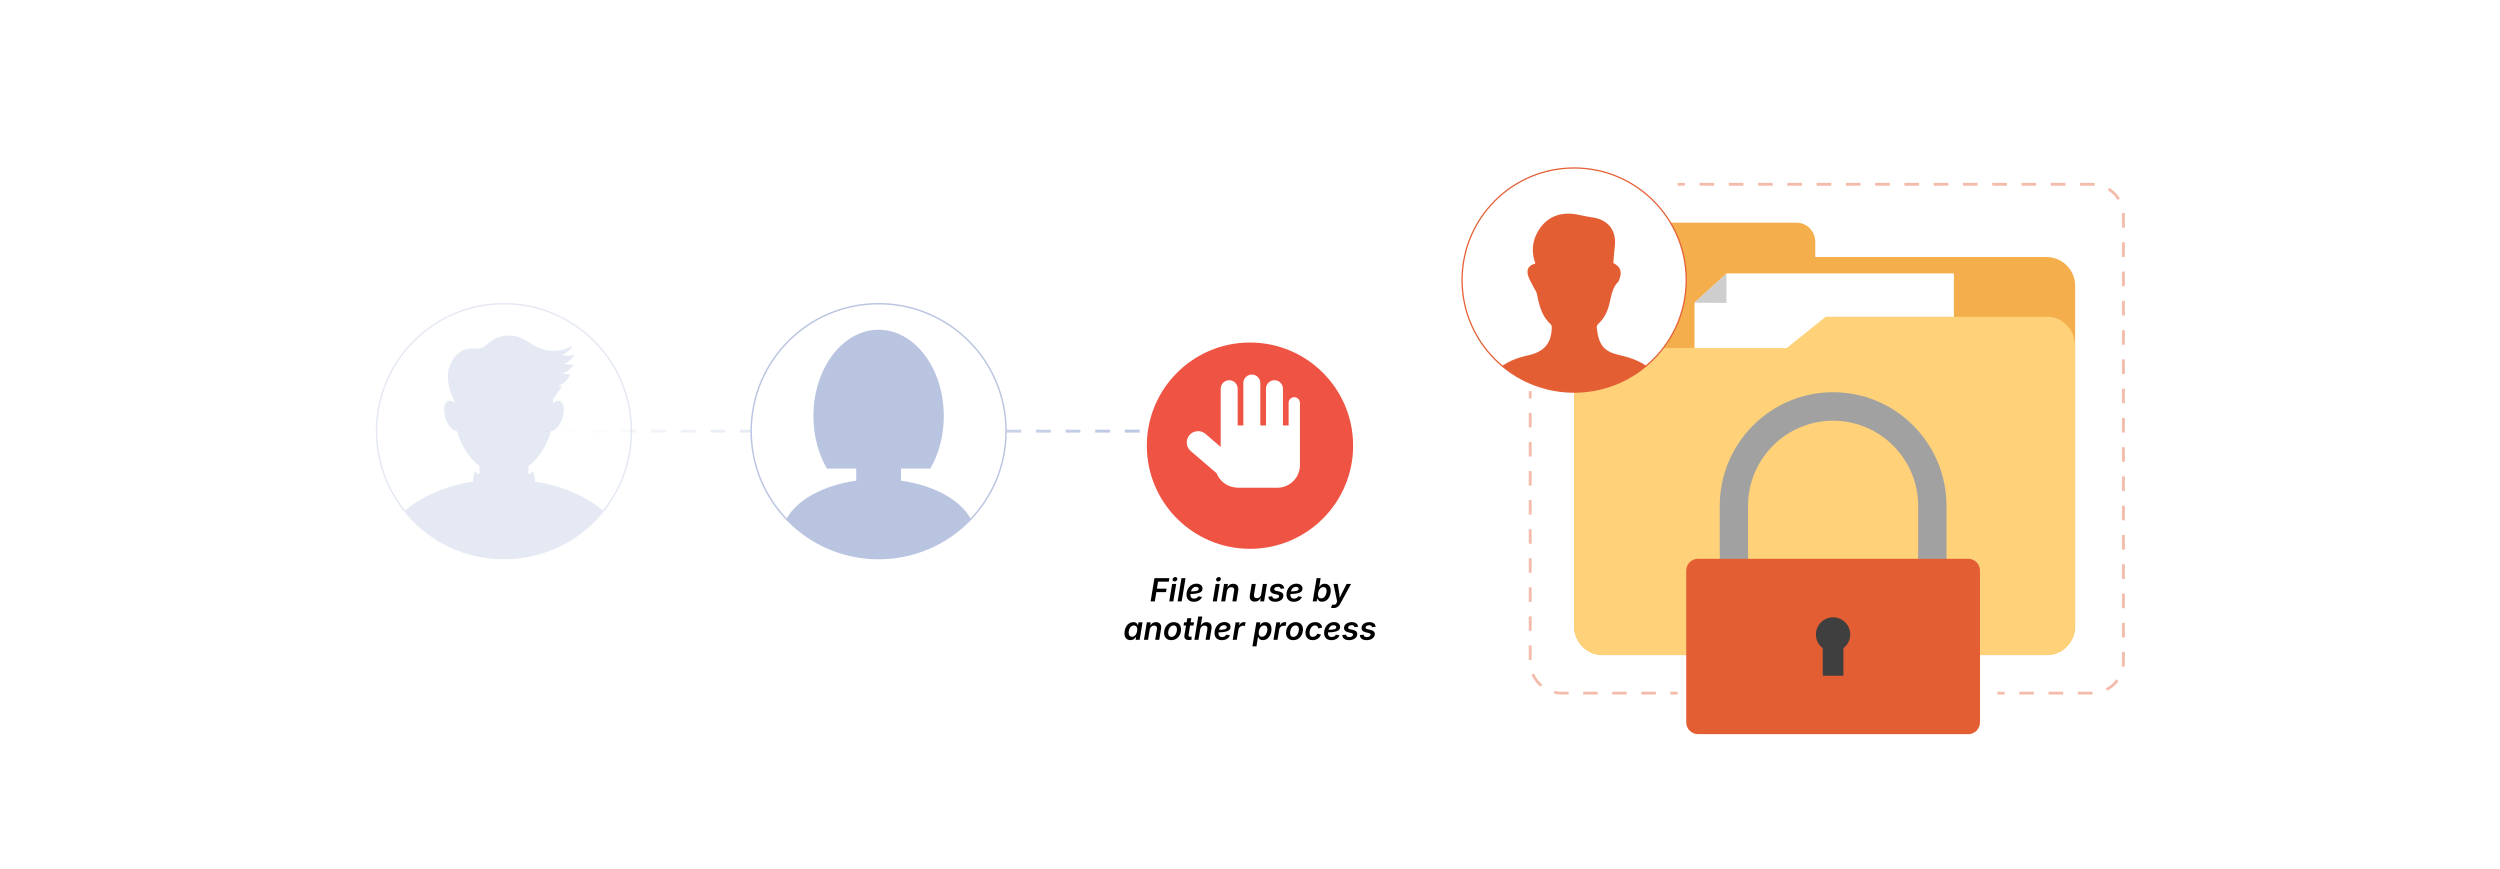 <?xml version="1.0" encoding="UTF-8"?><svg id="_02-File-Locking-and-Access-Conflicts" xmlns="http://www.w3.org/2000/svg" xmlns:xlink="http://www.w3.org/1999/xlink" viewBox="0 0 860 298.867"><defs><linearGradient id="linear-gradient" x1="185.848" y1="148.311" x2="399.605" y2="148.311" gradientUnits="userSpaceOnUse"><stop offset="0" stop-color="#fff"/><stop offset="1" stop-color="#b9c4e1"/></linearGradient><linearGradient id="linear-gradient-2" x1="185.848" x2="399.605" xlink:href="#linear-gradient"/><linearGradient id="linear-gradient-3" x1="185.848" x2="399.605" xlink:href="#linear-gradient"/><filter id="drop-shadow-1" x="382.32" y="105.797" width="95.28" height="95.04" filterUnits="userSpaceOnUse"><feOffset dx="0" dy="5"/><feGaussianBlur result="blur" stdDeviation="4"/><feFlood flood-color="#333" flood-opacity=".09"/><feComposite in2="blur" operator="in"/><feComposite in="SourceGraphic"/></filter><filter id="drop-shadow-2" x="564.328" y="119.325" width="132.48" height="149.04" filterUnits="userSpaceOnUse"><feOffset dx="0" dy="6.463"/><feGaussianBlur result="blur-2" stdDeviation="5.171"/><feFlood flood-color="#333" flood-opacity=".09"/><feComposite in2="blur-2" operator="in"/><feComposite in="SourceGraphic"/></filter><filter id="drop-shadow-3" x="490.56" y="45.557" width="101.76" height="101.76" filterUnits="userSpaceOnUse"><feOffset dx="0" dy="5"/><feGaussianBlur result="blur-3" stdDeviation="4"/><feFlood flood-color="#333" flood-opacity=".09"/><feComposite in2="blur-3" operator="in"/><feComposite in="SourceGraphic"/></filter><clipPath id="clippath"><circle cx="541.506" cy="91.332" r="38.554" fill="#fff" stroke="#e45e34" stroke-miterlimit="10" stroke-width=".44"/></clipPath></defs><line x1="185.848" y1="148.311" x2="188.348" y2="148.311" fill="none" stroke="url(#linear-gradient)" stroke-miterlimit="10"/><line x1="193.44" y1="148.311" x2="394.559" y2="148.311" fill="none" stroke="url(#linear-gradient-2)" stroke-dasharray="5.092 5.092" stroke-miterlimit="10"/><line x1="397.105" y1="148.311" x2="399.605" y2="148.311" fill="none" stroke="url(#linear-gradient-3)" stroke-miterlimit="10"/><circle cx="302.242" cy="148.311" r="43.838" fill="#fff" stroke="#b9c4e1" stroke-miterlimit="10" stroke-width=".5"/><path d="M309.942,165.347v-4.141h10.085c2.906-5.008,4.638-11.273,4.638-18.077,0-16.401-10.039-29.698-22.423-29.698s-22.423,13.296-22.423,29.698c0,6.804,1.732,13.069,4.637,18.077h10.085v4.141c-11.387,1.598-20.511,6.66-24.02,13.205,7.984,8.372,19.238,13.596,31.72,13.596,12.481,0,23.735-5.225,31.719-13.596-3.509-6.545-12.632-11.607-24.02-13.205Z" fill="#b9c4e1"/><g opacity=".38"><circle cx="173.367" cy="148.311" r="43.838" transform="translate(-54.094 166.028) rotate(-45)" fill="#fff" stroke="#b9c4e1" stroke-miterlimit="10" stroke-width=".5"/><path d="M184.066,165.664c-.146-1.198-.334-2.392-.568-3.576-.462.528-1.057.864-1.712,1.088v-2.876c3.57-2.626,6.334-6.868,7.696-11.959,1.396-.026,3.061-1.802,3.938-4.327.993-2.859.599-5.593-.88-6.106-.684-.237-1.479.046-2.235.697-.034-.386-.076-.768-.125-1.147,1.064-1.535,2.127-3.069,3.191-4.604-.59-.008-1.18-.016-1.77-.024,2.071-.498,3.837-2.113,4.518-4.131-.915-.029-1.829-.059-2.744-.089,1.613-.615,3.036-1.719,4.031-3.129-1.167-.081-2.334-.161-3.501-.242,1.574-.605,2.923-1.779,3.738-3.256-1.352.516-2.88.558-4.259.118,1.496-.58,2.77-1.711,3.523-3.128-3.609,2.089-8.251,2.276-12.017.487-2.021-.961-3.776-2.438-5.849-3.282-3.354-1.366-7.404-.854-10.312,1.304-1.29.957-2.468,2.256-4.057,2.483-.795.113-1.599-.063-2.401-.093-4.597-.167-8.098,4.687-8.211,9.285-.079,3.19.995,6.226,2.4,9.131-.011.106-.022.211-.031.317-.756-.651-1.552-.934-2.235-.697-1.479.513-1.873,3.247-.88,6.106.877,2.525,2.542,4.301,3.938,4.327,1.363,5.091,4.126,9.333,7.696,11.959v2.876c-.656-.224-1.251-.56-1.712-1.088-.234,1.184-.421,2.378-.568,3.576-9.729,1.57-18.025,5.224-23.454,10.117,8.035,9.978,20.345,16.368,34.153,16.368,13.809,0,26.119-6.39,34.154-16.368-5.429-4.893-13.726-8.547-23.454-10.117Z" fill="#b9c4e1"/></g><circle cx="429.99" cy="148.311" r="35.482" fill="#ef5343" filter="url(#drop-shadow-1)"/><path d="M447.173,138.579c0-1.075-.871-1.946-1.946-1.946h-0c-1.075,0-1.946.871-1.946,1.946v7.786h-1.946v-12.652c0-1.612-1.307-2.92-2.92-2.92s-2.92,1.307-2.92,2.92v12.652h-1.946v-14.598c0-1.612-1.307-2.92-2.92-2.92s-2.92,1.307-2.92,2.92v14.598h-1.946v-12.652c0-1.612-1.307-2.92-2.92-2.92s-2.92,1.307-2.92,2.92v20.037l-5.252-4.502c-.057-.049-.117-.091-.175-.136-.655-.511-1.398-.777-2.09-.788-1.185-.081-2.392.375-3.224,1.346-1.399,1.632-1.21,4.09.422,5.49l8.918,7.644c1.068,2.733,3.588,4.629,6.51,4.898.24.047.485.072.729.074h13.627c4.3,0,7.786-3.486,7.786-7.786v-19.463c0-0.0 0-.001 0-.001v-1.946Z" fill="#fff"/><path d="M395.809,206.889l1.327-8.006h5.126l-.204,1.204h-3.691l-.397,2.413h3.331l-.193,1.188h-3.331l-.532,3.202h-1.435Z"/><path d="M402.219,206.889l.994-6.007h1.397l-.994,6.007h-1.397ZM404.051,200.033c-.222,0-.4-.075-.535-.226-.134-.151-.184-.332-.148-.543.032-.211.142-.391.328-.54.187-.148.391-.223.613-.223.226,0,.406.074.54.223.134.149.184.329.147.54-.036.211-.146.392-.33.543-.185.15-.39.226-.615.226Z"/><path d="M407.823,198.883l-1.327,8.006h-1.397l1.327-8.006h1.397Z"/><path d="M410.67,207.018c-.52,0-.967-.098-1.343-.293-.376-.195-.665-.475-.865-.838-.201-.364-.301-.8-.301-1.309,0-.516.083-1.002.25-1.458.167-.457.403-.862.709-1.214.306-.353.665-.63,1.077-.83.412-.201.863-.301,1.354-.301.412,0,.777.069,1.096.207s.569.335.752.591c.183.256.274.56.274.911,0,.362-.103.663-.307.902-.204.24-.509.43-.916.57s-.913.239-1.518.298c-.605.06-1.311.089-2.117.089l.156-.892c.677,0,1.235-.014,1.674-.043.438-.028.782-.077,1.029-.145.247-.068.422-.162.524-.282.102-.12.153-.269.153-.448,0-.205-.085-.366-.255-.484-.17-.118-.398-.177-.685-.177-.369,0-.676.092-.921.277-.246.185-.44.42-.583.707-.144.287-.247.585-.309.897-.063.312-.094.593-.094.843,0,.247.04.472.118.674.079.203.211.362.398.479.186.116.435.174.747.174.333,0,.628-.07.884-.209.256-.14.443-.333.561-.58l1.268.215c-.204.505-.556.91-1.056,1.214-.5.304-1.084.457-1.754.457Z"/><path d="M417.193,206.889l.994-6.007h1.397l-.994,6.007h-1.397ZM419.026,200.033c-.222,0-.4-.075-.535-.226-.134-.151-.184-.332-.148-.543.032-.211.142-.391.328-.54.187-.148.391-.223.613-.223.226,0,.406.074.54.223.134.149.184.329.147.54-.036.211-.146.392-.33.543-.185.15-.39.226-.615.226Z"/><path d="M422.051,203.418l-.581,3.471h-1.397l1-6.007h1.322l-.22,1.483-.124-.043c.25-.512.553-.893.908-1.142.355-.249.769-.374,1.241-.374.426,0,.785.092,1.075.277s.497.449.621.792.144.758.062,1.241l-.629,3.772h-1.397l.607-3.648c.071-.408.021-.718-.153-.93-.174-.211-.433-.317-.776-.317-.258,0-.496.058-.715.172-.218.115-.402.279-.551.492-.148.213-.246.467-.292.76Z"/><path d="M431.637,206.964c-.409,0-.752-.088-1.032-.263s-.478-.432-.594-.769c-.116-.336-.137-.747-.062-1.23l.634-3.82h1.397l-.597,3.605c-.064.401-.013.716.156.946.168.229.437.344.806.344.247,0,.476-.054.685-.161.21-.107.388-.263.535-.467.146-.204.245-.453.295-.747l.575-3.52h1.402l-.994,6.007h-1.327l.231-1.483h.102c-.25.523-.561.914-.932,1.171s-.798.387-1.281.387Z"/><path d="M438.648,207.013c-.459,0-.856-.066-1.193-.199s-.601-.321-.792-.567c-.192-.245-.302-.538-.331-.878,0-.021-.001-.041-.002-.057-.002-.016-.003-.033-.003-.051l1.316-.15c.028.293.129.506.301.637s.425.196.758.196c.229,0,.44-.034.634-.102.193-.068.353-.16.479-.277.125-.116.196-.251.215-.405.018-.154-.025-.284-.129-.39-.104-.105-.283-.186-.537-.239l-.989-.22c-.522-.122-.905-.322-1.147-.602-.241-.28-.341-.631-.298-1.053.039-.387.182-.718.427-.994.246-.276.562-.487.949-.634.387-.146.81-.22,1.268-.22.663,0,1.173.134,1.531.4.358.267.569.615.634,1.045.008.021.014.046.02.073.005.027.01.053.013.078l-1.252.15c-.035-.208-.124-.377-.266-.508s-.368-.196-.68-.196c-.2,0-.393.032-.575.097s-.335.153-.456.266c-.122.113-.192.25-.21.411-.025.158.016.287.121.39.105.102.3.185.583.25l.983.215c.526.115.911.307,1.155.575.243.269.342.609.295,1.021-.028.297-.121.565-.279.803-.157.238-.365.442-.623.612-.258.17-.551.3-.879.39-.327.089-.674.134-1.039.134Z"/><path d="M445.059,207.018c-.52,0-.967-.098-1.344-.293-.376-.195-.664-.475-.864-.838-.201-.364-.302-.8-.302-1.309,0-.516.084-1.002.25-1.458.167-.457.403-.862.71-1.214.306-.353.665-.63,1.077-.83.411-.201.863-.301,1.354-.301.412,0,.777.069,1.097.207.318.138.569.335.752.591.183.256.274.56.274.911,0,.362-.103.663-.307.902-.204.24-.51.43-.916.57-.407.14-.913.239-1.519.298-.604.06-1.311.089-2.116.089l.155-.892c.677,0,1.235-.014,1.674-.043.438-.028.782-.077,1.029-.145.247-.068.422-.162.523-.282.103-.12.153-.269.153-.448,0-.205-.085-.366-.255-.484-.171-.118-.398-.177-.686-.177-.369,0-.676.092-.921.277-.246.185-.44.42-.583.707-.144.287-.247.585-.31.897-.062.312-.094.593-.094.843,0,.247.039.472.118.674.079.203.211.362.397.479.187.116.436.174.747.174.333,0,.628-.07.884-.209s.443-.333.562-.58l1.268.215c-.204.505-.556.91-1.056,1.214-.499.304-1.084.457-1.754.457Z"/><path d="M454.811,206.996c-.354,0-.642-.059-.859-.177-.219-.118-.386-.261-.5-.43s-.199-.326-.253-.473h-.086l-.172.973h-1.364l1.327-8.006h1.396l-.505,2.993h.07c.1-.15.226-.309.376-.476s.342-.307.575-.422c.232-.114.521-.172.864-.172.412,0,.775.091,1.089.274.313.183.56.451.738.806.18.354.269.79.269,1.306,0,.44-.062.885-.188,1.333-.126.448-.312.858-.56,1.23-.247.373-.556.673-.927.9-.37.228-.801.341-1.292.341ZM454.461,205.847c.323,0,.603-.082.839-.244.236-.163.434-.375.591-.637.157-.262.274-.543.352-.844s.116-.587.116-.86c0-.394-.089-.71-.267-.948-.177-.238-.452-.357-.824-.357-.312,0-.586.077-.822.231-.236.154-.434.357-.591.61-.158.253-.276.53-.354.833-.079.303-.118.603-.118.9,0,.405.09.726.271.962.182.236.451.354.809.354Z"/><path d="M457.836,209.033l.505-1.091.155.043c.208.05.397.062.567.038.17-.025.32-.097.451-.215s.237-.291.319-.516l.151-.381-1.273-6.029h1.445l.563,3.267c.062.383.102.768.121,1.152.02.385.046.778.078,1.18h-.365c.164-.401.326-.794.486-1.18.159-.385.336-.769.529-1.152l1.676-3.267h1.521l-3.702,6.781c-.172.318-.368.591-.591.816-.222.226-.476.398-.76.519-.285.12-.608.18-.97.18-.19,0-.367-.015-.529-.043-.163-.029-.29-.063-.379-.102Z"/><path d="M388.837,220.201c-.469,0-.872-.122-1.207-.365s-.572-.597-.712-1.062c-.14-.463-.154-1.021-.043-1.673.111-.67.314-1.234.61-1.693.296-.458.651-.806,1.067-1.042.416-.237.854-.355,1.316-.355.354,0,.635.059.841.177.206.119.363.261.47.427s.184.322.231.465h.064l.161-.994h1.397l-.994,6.007h-1.375l.156-.951h-.086c-.1.15-.233.307-.397.47s-.369.302-.612.417c-.244.115-.54.172-.887.172ZM389.417,219.052c.305,0,.576-.082.814-.247.238-.165.437-.394.597-.688.159-.293.271-.636.336-1.026.064-.391.065-.73.002-1.019-.062-.288-.186-.512-.371-.671s-.431-.239-.739-.239c-.315,0-.594.084-.835.252-.242.168-.44.398-.594.688-.154.29-.262.62-.323.989-.061.376-.062.712-.002,1.007s.182.528.368.699c.186.17.435.255.747.255Z"/><path d="M395.495,216.623l-.581,3.471h-1.397l1-6.007h1.322l-.22,1.483-.124-.043c.25-.512.553-.893.908-1.142.355-.249.769-.374,1.241-.374.426,0,.785.092,1.075.277s.497.449.621.792.144.758.062,1.241l-.629,3.772h-1.397l.607-3.648c.071-.408.021-.718-.153-.93-.174-.211-.433-.317-.776-.317-.258,0-.496.058-.715.172-.218.115-.402.279-.551.492-.148.213-.246.467-.292.76Z"/><path d="M402.925,220.218c-.523,0-.969-.103-1.338-.309-.369-.206-.652-.496-.849-.87-.197-.375-.296-.812-.296-1.314,0-.48.076-.942.229-1.386.152-.444.373-.841.661-1.19.288-.35.639-.626,1.053-.83.414-.205.882-.307,1.405-.307s.97.102,1.34.307c.371.204.655.493.852.868.197.374.295.814.295,1.319,0,.484-.076.948-.229,1.392-.152.444-.374.841-.664,1.19-.29.349-.642.625-1.056.827-.414.203-.882.304-1.405.304ZM402.968,219.084c.323,0,.604-.082.844-.247.24-.165.438-.378.594-.639.156-.262.272-.544.349-.847.077-.302.116-.592.116-.868,0-.261-.041-.492-.121-.693s-.203-.358-.368-.473c-.165-.114-.376-.172-.634-.172-.322,0-.604.082-.844.245-.24.163-.438.375-.594.637-.156.261-.272.543-.349.846s-.116.594-.116.873c0,.391.091.711.274.962.183.251.465.376.849.376Z"/><path d="M410.733,214.087l-.177,1.096h-3.412l.177-1.096h3.412ZM408.417,212.658h1.397l-.951,5.744c-.04.222-.02.383.059.483.079.101.224.15.435.15.061,0,.145-.008.252-.024s.195-.031.263-.046l.038,1.08c-.154.043-.312.075-.475.097-.163.021-.322.032-.476.032-.581,0-1-.143-1.26-.43s-.345-.695-.255-1.225l.972-5.862Z"/><path d="M412.85,216.575l-.581,3.52h-1.397l1.327-8.006h1.375l-.58,3.482h-.14c.168-.348.359-.637.572-.868.213-.231.45-.404.712-.519.261-.114.553-.172.875-.172.412,0,.763.088,1.053.264.29.175.499.432.626.768.127.337.149.747.067,1.23l-.634,3.82h-1.402l.602-3.605c.068-.408.014-.725-.162-.951-.175-.226-.444-.338-.806-.338-.244,0-.471.054-.683.161s-.389.264-.535.468c-.145.204-.243.453-.292.747Z"/><path d="M420.302,220.223c-.52,0-.967-.098-1.343-.293-.376-.195-.665-.475-.865-.838-.201-.364-.301-.8-.301-1.309,0-.516.083-1.002.25-1.458.167-.457.403-.862.709-1.214.306-.353.665-.63,1.077-.83.412-.201.863-.301,1.354-.301.412,0,.777.069,1.096.207s.569.335.752.591c.183.256.274.56.274.911,0,.362-.103.663-.307.902-.204.24-.509.43-.916.57s-.913.239-1.518.298c-.605.06-1.311.089-2.117.089l.156-.892c.677,0,1.235-.014,1.674-.043.438-.028.782-.077,1.029-.145.247-.068.422-.162.524-.282.102-.12.153-.269.153-.448,0-.205-.085-.366-.255-.484-.17-.118-.398-.177-.685-.177-.369,0-.676.092-.921.277-.246.185-.44.42-.583.707-.144.287-.247.585-.309.897-.063.312-.094.593-.094.843,0,.247.04.472.118.674.079.203.211.362.398.479.186.116.435.174.747.174.333,0,.628-.07.884-.209.256-.14.443-.333.561-.58l1.268.215c-.204.505-.556.91-1.056,1.214-.5.304-1.084.457-1.754.457Z"/><path d="M424.053,220.094l.994-6.007h1.354l-.167,1.005h.064c.165-.347.397-.615.698-.803.301-.188.624-.282.967-.282.079,0,.166.004.261.011.095.007.175.016.239.027l-.215,1.284c-.061-.018-.154-.034-.279-.048-.125-.014-.247-.021-.365-.021-.258,0-.499.056-.723.167-.224.111-.41.264-.559.459-.148.195-.244.42-.287.674l-.586,3.536h-1.397Z"/><path d="M430.823,222.34l1.37-8.253h1.365l-.172.994h.048c.097-.15.225-.309.385-.476.159-.167.359-.307.602-.422.241-.114.534-.172.878-.172.412,0,.775.091,1.089.274.313.183.56.451.738.806.18.354.269.79.269,1.306,0,.44-.062.885-.188,1.333-.126.448-.312.858-.56,1.23-.247.373-.556.673-.927.9-.37.228-.801.341-1.292.341-.358,0-.646-.061-.862-.183s-.381-.269-.491-.44c-.111-.172-.192-.33-.242-.473h-.081l-.531,3.235h-1.397ZM434.078,219.052c.323,0,.603-.082.839-.244.236-.163.434-.375.591-.637.157-.262.274-.543.352-.844s.116-.587.116-.86c0-.394-.089-.71-.267-.948-.177-.238-.452-.357-.824-.357-.312,0-.586.077-.822.231-.236.154-.434.357-.591.61-.158.253-.276.53-.354.833-.079.303-.118.603-.118.9,0,.405.09.726.271.962.182.236.451.354.809.354Z"/><path d="M438.07,220.094l.994-6.007h1.354l-.167,1.005h.064c.165-.347.397-.615.698-.803.302-.188.624-.282.968-.282.078,0,.165.004.261.011.095.007.175.016.239.027l-.216,1.284c-.061-.018-.153-.034-.279-.048-.125-.014-.247-.021-.365-.021-.258,0-.499.056-.723.167-.224.111-.41.264-.559.459s-.244.42-.287.674l-.586,3.536h-1.397Z"/><path d="M444.868,220.218c-.523,0-.969-.103-1.338-.309-.369-.206-.652-.496-.849-.87-.197-.375-.296-.812-.296-1.314,0-.48.076-.942.229-1.386.152-.444.372-.841.661-1.19.288-.35.639-.626,1.053-.83.414-.205.882-.307,1.405-.307.522,0,.97.102,1.34.307.371.204.655.493.853.868.196.374.295.814.295,1.319,0,.484-.076.948-.229,1.392-.152.444-.373.841-.663,1.19-.29.349-.643.625-1.056.827-.414.203-.883.304-1.405.304ZM444.911,219.084c.322,0,.604-.082.844-.247.239-.165.438-.378.594-.639.155-.262.271-.544.349-.847.077-.302.116-.592.116-.868,0-.261-.041-.492-.121-.693-.081-.201-.203-.358-.368-.473-.165-.114-.376-.172-.634-.172-.322,0-.604.082-.844.245s-.438.375-.594.637c-.156.261-.272.543-.35.846s-.115.594-.115.873c0,.391.091.711.274.962.183.251.465.376.849.376Z"/><path d="M451.562,220.218c-.516,0-.958-.104-1.327-.312-.368-.208-.652-.5-.852-.876-.198-.376-.298-.815-.298-1.316,0-.469.073-.924.221-1.365.146-.44.362-.836.646-1.188.285-.351.636-.63,1.051-.838.416-.208.892-.312,1.43-.312.34,0,.649.044.93.132.279.088.521.215.728.381s.369.366.489.599.187.496.201.79l-1.338.242c-.011-.158-.039-.298-.086-.422s-.112-.229-.196-.317-.188-.155-.312-.202c-.123-.046-.268-.07-.433-.07-.326,0-.608.08-.849.239s-.44.369-.602.628c-.161.26-.281.541-.36.844s-.118.597-.118.884c0,.262.038.494.115.696.077.203.198.361.363.476.164.115.378.172.639.172.176,0,.344-.027.503-.081s.306-.128.438-.223c.133-.095.251-.208.354-.341.104-.133.187-.279.247-.441l1.269.301c-.114.297-.265.564-.448.8-.185.236-.399.437-.646.602-.245.165-.516.292-.812.381-.295.089-.611.134-.948.134Z"/><path d="M458,220.223c-.52,0-.967-.098-1.344-.293-.376-.195-.664-.475-.864-.838-.201-.364-.302-.8-.302-1.309,0-.516.084-1.002.25-1.458.167-.457.403-.862.71-1.214.306-.353.665-.63,1.077-.83.411-.201.863-.301,1.354-.301.412,0,.777.069,1.097.207.318.138.569.335.752.591.183.256.274.56.274.911,0,.362-.103.663-.307.902-.204.24-.51.43-.916.57-.407.14-.913.239-1.519.298-.604.06-1.311.089-2.116.089l.155-.892c.677,0,1.235-.014,1.674-.043.438-.028.782-.077,1.029-.145.247-.068.422-.162.523-.282.103-.12.153-.269.153-.448,0-.205-.085-.366-.255-.484-.171-.118-.398-.177-.686-.177-.369,0-.676.092-.921.277-.246.185-.44.42-.583.707-.144.287-.247.585-.31.897-.062.312-.094.593-.094.843,0,.247.039.472.118.674.079.203.211.362.397.479.187.116.436.174.747.174.333,0,.628-.07.884-.209s.443-.333.562-.58l1.268.215c-.204.505-.556.91-1.056,1.214-.499.304-1.084.457-1.754.457Z"/><path d="M464.066,220.218c-.459,0-.856-.066-1.193-.199s-.601-.321-.792-.567c-.192-.245-.302-.538-.331-.878,0-.021-.001-.041-.002-.057-.002-.016-.003-.033-.003-.051l1.316-.15c.028.293.129.506.301.637s.425.196.758.196c.229,0,.44-.034.634-.102.193-.068.353-.16.479-.277.125-.116.196-.251.215-.405.018-.154-.025-.284-.129-.39-.104-.105-.283-.186-.537-.239l-.989-.22c-.522-.122-.905-.322-1.147-.602-.241-.28-.341-.631-.298-1.053.039-.387.182-.718.427-.994.246-.276.562-.487.949-.634.387-.146.81-.22,1.268-.22.663,0,1.173.134,1.531.4.358.267.569.615.634,1.045.008.021.014.046.02.073.005.027.01.053.013.078l-1.252.15c-.035-.208-.124-.377-.266-.508s-.368-.196-.68-.196c-.2,0-.393.032-.575.097s-.335.153-.456.266c-.122.113-.192.25-.21.411-.025.158.016.287.121.39.105.102.3.185.583.25l.983.215c.526.115.911.307,1.155.575.243.269.342.609.295,1.021-.028.297-.121.565-.279.803-.157.238-.365.442-.623.612-.258.17-.551.3-.879.39-.327.089-.674.134-1.039.134Z"/><path d="M470.105,220.218c-.459,0-.856-.066-1.193-.199s-.601-.321-.792-.567c-.192-.245-.302-.538-.331-.878,0-.021-.001-.041-.002-.057-.002-.016-.003-.033-.003-.051l1.316-.15c.028.293.129.506.301.637s.425.196.758.196c.229,0,.44-.034.634-.102.193-.068.353-.16.479-.277.125-.116.196-.251.215-.405.018-.154-.025-.284-.129-.39-.104-.105-.283-.186-.537-.239l-.989-.22c-.522-.122-.905-.322-1.147-.602-.241-.28-.341-.631-.298-1.053.039-.387.182-.718.427-.994.246-.276.562-.487.949-.634.387-.146.81-.22,1.268-.22.663,0,1.173.134,1.532.4.357.267.568.615.633,1.045.008.021.014.046.02.073s.01.053.014.078l-1.252.15c-.036-.208-.125-.377-.266-.508-.143-.131-.369-.196-.681-.196-.2,0-.393.032-.575.097s-.335.153-.456.266c-.122.113-.192.25-.21.411-.025.158.016.287.121.39.105.102.3.185.583.25l.983.215c.526.115.912.307,1.154.575.244.269.344.609.297,1.021-.029.297-.123.565-.279.803-.158.238-.365.442-.624.612-.258.17-.551.3-.879.39-.327.089-.674.134-1.039.134Z"/><g opacity=".74"><g id="Layer_1"><g id="_347303576"><path d="M713.857,98.284v117.191c0,5.431-4.441,9.872-9.872,9.872h-152.608c-5.431,0-9.872-4.441-9.872-9.872V83.183c0-3.621,2.862-6.576,6.375-6.576h70.184c3.512,0,6.39,2.955,6.39,6.576v5.23h79.53c5.431,0,9.872,4.441,9.872,9.872Z" fill="#f0920e" fill-rule="evenodd"/><path id="_347298464" d="M594.006,94.057h78.135v120.247h-89.226v-110.186l11.091-10.061Z" fill="#fff" fill-rule="evenodd"/><path id="_347301224" d="M551.087,119.728h63.541l13.429-10.775h76.148c5.272,0,9.585,4.444,9.585,9.872v96.648c0,5.428-4.315,9.872-9.585,9.872h-153.118c-5.271,0-9.585-4.442-9.585-9.872v-85.872c0-5.43,4.313-9.872,9.585-9.872h-0Z" fill="#ffc14a" fill-rule="evenodd"/><path id="_347299640" d="M593.915,104.231l-10.999-.113,10.999-10.061v10.174Z" fill="#bdbdbd" fill-rule="evenodd"/></g></g></g><g filter="url(#drop-shadow-2)"><path d="M659.844,191.552v-24.075c0-7.765-3.101-15.162-8.615-20.652-11.381-11.406-29.854-11.426-41.26-.045-.015.015-.03.03-.045.045-5.49,5.513-8.592,12.865-8.592,20.675v24.052h-9.74v-24.075c0-10.361,4.135-20.216,11.44-27.567,15.158-15.219,39.784-15.267,55.003-.109.036.036.073.073.109.109,7.328,7.351,11.44,17.207,11.44,27.567v24.098h-9.74l-0-.023Z" fill="#a1a1a1" fill-rule="evenodd"/><path d="M584.103,185.763h92.971c2.228,0,4.043,1.838,4.043,4.066v52.217c0,2.228-1.838,4.043-4.043,4.043h-92.971c-2.228-.013-4.031-1.815-4.043-4.043v-52.217c0-2.251,1.815-4.066,4.043-4.066Z" fill="#e45e34" fill-rule="evenodd"/><path d="M634.138,216.5v9.488h-7.122v-9.488c-2.601-1.967-3.115-5.669-1.149-8.27,1.967-2.601,5.669-3.115,8.27-1.149s3.115,5.669,1.149,8.27c-.328.434-.715.82-1.149,1.149Z" fill="#3f3f3f" fill-rule="evenodd"/></g><g filter="url(#drop-shadow-3)"><circle cx="541.506" cy="91.332" r="38.554" fill="#fff"/><g clip-path="url(#clippath)"><path d="M528.171,85.624c-1.377-3.755-1.161-7.331.707-10.721,2.929-5.313,7.983-7.385,14.268-5.993,1.598.354,3.21.662,4.828.905,5.291.795,8.144,4.526,7.529,9.841-.226,1.953-.355,3.917-.525,5.836,2.41,1.207,3.059,2.863,2.169,5.375-.127.359-.227.779-.479,1.036-2.159,2.205-2.392,5.139-3.112,7.908-.654,2.519-1.76,4.819-3.758,6.61-.308.277-.565.845-.522,1.244.633,5.968,2.443,8.317,7.924,9.517,4.677,1.024,8.963,2.778,12.3,6.406,2.319,2.52,3.193,5.348,2.525,8.915-.484.028-1.011.085-1.537.086-19.153.012-38.307.021-57.46.025-2.183 0-2.335-.137-2.251-2.299.098-2.549.97-4.77,2.752-6.664,3.072-3.265,6.856-5.183,11.17-6.173.586-.134,1.172-.27,1.752-.428,5.007-1.362,7.184-4.095,7.358-9.286.013-.396-.062-.95-.32-1.178-3.122-2.766-4.024-6.509-4.76-10.369-.162-.847-.781-1.604-1.169-2.413-.698-1.454-1.66-2.855-2-4.391-.447-2.021.493-3.159,2.612-3.79Z" fill="#e45e34"/></g><circle cx="541.506" cy="91.332" r="38.554" fill="none" stroke="#e45e34" stroke-miterlimit="10" stroke-width=".44"/></g><g opacity=".42"><line x1="577.102" y1="63.402" x2="579.602" y2="63.402" fill="none" stroke="#e45e34" stroke-miterlimit="10" stroke-width=".97"/><path d="M584.637,63.402h134.996c5.986,0,10.838,4.852,10.838,10.838v153.369c0,5.986-4.852,10.838-10.838,10.838h-27.497" fill="none" stroke="#e45e34" stroke-dasharray="5.035 5.035" stroke-miterlimit="10" stroke-width=".97"/><line x1="689.619" y1="238.446" x2="687.119" y2="238.446" fill="none" stroke="#e45e34" stroke-miterlimit="10" stroke-width=".97"/></g><g opacity=".42"><line x1="577.102" y1="238.446" x2="574.602" y2="238.446" fill="none" stroke="#e45e34" stroke-miterlimit="10" stroke-width=".97"/><path d="M569.604,238.446h-32.378c-5.986,0-10.838-4.852-10.838-10.838v-88.045" fill="none" stroke="#e45e34" stroke-dasharray="4.998 4.998" stroke-miterlimit="10" stroke-width=".97"/><line x1="526.388" y1="137.065" x2="526.388" y2="134.565" fill="none" stroke="#e45e34" stroke-miterlimit="10" stroke-width=".97"/></g></svg>